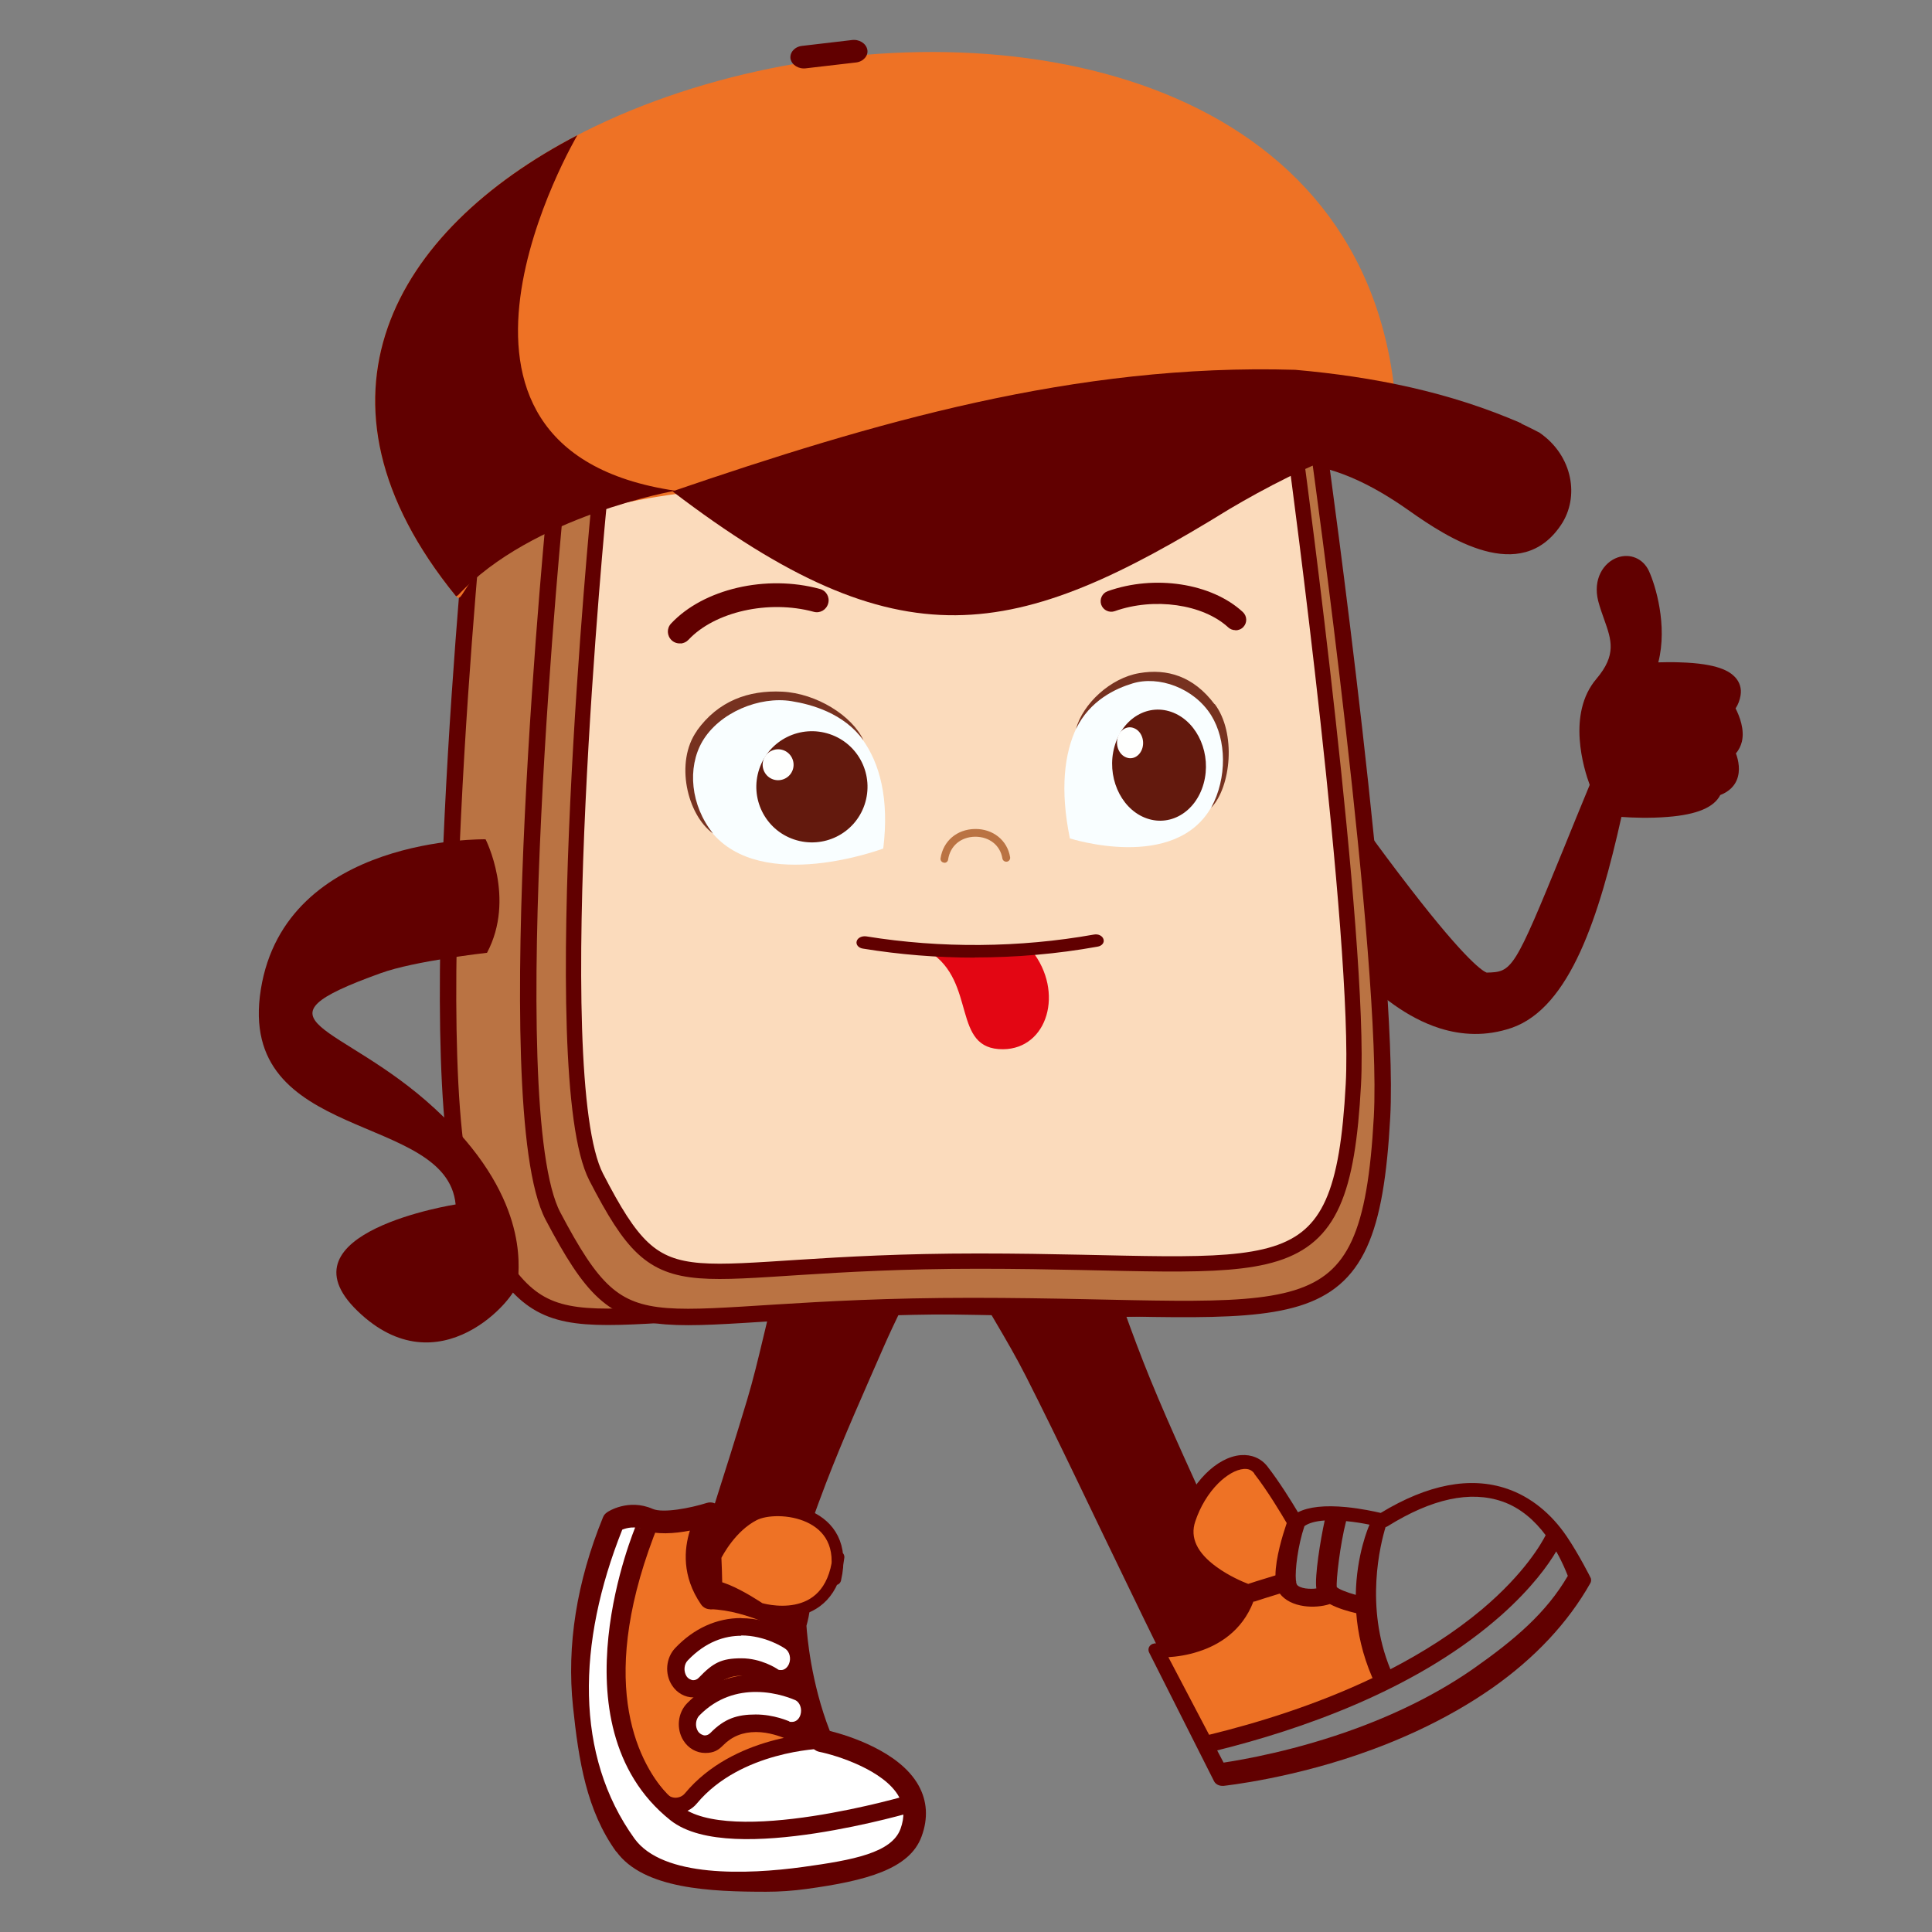 <?xml version="1.0" encoding="UTF-8"?>
<svg id="Laag_1" data-name="Laag 1" xmlns="http://www.w3.org/2000/svg" width="1200" height="1200" version="1.1" viewBox="0 0 1200 1200">
  <rect x="0" y="0" width="1200" height="1200" fill="#808080" stroke="none"/>
  <defs>
    <style>
      .cls-1 {
        fill: none;
        stroke-width: 10.8px;
      }

      .cls-1, .cls-2, .cls-3, .cls-4 {
        stroke: #610000;
        stroke-linejoin: round;
      }

      .cls-2 {
        stroke-width: 7.3px;
      }

      .cls-2, .cls-5, .cls-6 {
        fill: #ee7225;
      }

      .cls-7 {
        fill: #773220;
      }

      .cls-7, .cls-5, .cls-8, .cls-9, .cls-10, .cls-6, .cls-11, .cls-12, .cls-13, .cls-14, .cls-15 {
        stroke-width: 0px;
      }

      .cls-8 {
        fill: #f9feff;
      }

      .cls-3 {
        stroke-width: 10.2px;
      }

      .cls-3, .cls-13 {
        fill: #ba7343;
      }

      .cls-9, .cls-10 {
        fill: #610000;
      }

      .cls-9, .cls-6 {
        fill-rule: evenodd;
      }

      .cls-11 {
        fill: #e30613;
      }

      .cls-12 {
        fill: #fefffe;
      }

      .cls-14 {
        fill: #63190d;
      }

      .cls-15 {
        fill: #fff;
      }

      .cls-4 {
        fill: #fbdbbc;
        stroke-width: 9.5px;
      }
    </style>
  </defs>
  <path class="cls-10" d="M477.3,1025.6c-17.3-.9-35.7-5.8-56.8-14.7.5-2.8.7-5.7,1.5-8.3,14.1-44.4,28.7-88.7,42.1-133.3,7.4-24.8,12.2-50.4,19.2-75.3,2.9-10.5,7.5-20.4,13.4-29.8,2.3-3.8,9.4-5.9,15.5-8.2,4.2-1.6,12.1-.9,21.3,1,19.6,4.1,36.2,12.6,38.3,20.1,1.2,4.1,1.1,7.9-.4,11.2-7.2,16.2-15.4,32-22.5,48.2-12.3,28.2-24.9,56.2-35.9,84.8-12.5,32.8-23.4,66.1-35,99.3-.5,1.5-.6,3.2-.9,5.1Z"/>
  <g>
    <path class="cls-5" d="M388.5,1146.1c28.3,39.2,166.7,21.3,177.4-7.6,5.6-15.3.2-26.9-9.2-35.6-16.9-15.7-46.3-21.6-46.3-21.6-15-36-16.5-72.1-16.5-72.1,3.6-12.7,6.2-24.9-16.1-40.1-22.3-15.2-36.6,23.3-36.6,23.3-6.4-9.3-8.3-18.4-8.2-26.4.3-15,8.2-25.9,8.2-25.9,0,0-23.9,7.6-36.5,4.1-.7-.2-1.4-.4-2.1-.7-11.8-5.1-21.6,1.5-21.6,1.5-33.9,82.7-25.9,154.7,7.5,201Z"/>
    <path class="cls-15" d="M388.5,1146.1c28.3,39.2,166.8,21.3,177.4-7.6,15.8-42.8-55.5-57.2-55.5-57.2,0,0-52.1.9-81.2,35.7-4.9,5.8-13.9,5.9-18.9.2-17.9-20.3-46.3-72.1-5.6-172.8-.7-.2-1.4-.4-2.1-.7-11.8-5.1-21.6,1.5-21.6,1.5-33.9,82.7-25.9,154.7,7.5,201Z"/>
    <path class="cls-10" d="M382.8,1150.2c-18.5-25.6-23.4-56.7-26.9-90.2-4-38,2.3-77.5,18.6-117.5.5-1.3,1.4-2.4,2.6-3.2.5-.4,13.2-8.7,28.3-2.1,6.4,2.8,23.5-.5,33.6-3.7,2.9-.9,6,.1,7.8,2.5,1.8,2.4,1.8,5.7,0,8.2-.5.7-10.4,15.1-5.5,32.4,4.4-6.9,10.9-14.4,19.4-17.1,4.9-1.5,12.4-2.2,21,3.7,24.5,16.7,23.2,32.2,19.2,46.6.4,5.9,2.8,35.4,14.5,65.3,11,2.8,43.2,12.5,55.1,33.8,5.4,9.7,6.1,20.4,1.9,31.8-7.4,20.2-34.2,27.5-71.7,32.6-8,1.1-16.4,1.7-24.8,1.7-34.1,0-76.2-1.6-93.1-25ZM465,973c-8.3,2.6-15.4,17.1-17.3,22-.9,2.4-3.1,4.2-5.7,4.5-2.6.3-5.1-.8-6.6-3-12-17.5-10.5-34.4-6.9-45.8-9.4,1.8-21,2.8-28.7-.6-5.7-2.5-10.8-1-13.3,0-28.1,70.5-29.6,140.3,7.6,191.9,17.6,24.3,69.8,22.4,104.7,17.6,31.3-4.3,55-8.8,60.5-23.6,2.7-7.4,2.4-14-1-20.1-9.1-16.4-38.8-25.7-49.4-27.8-2.3-.5-4.2-2-5.1-4.2-15.3-36.7-16.9-73-17-74.5,0-.7,0-1.5.3-2.2,3.1-10.9,5.6-19.4-13.3-32.3-2.7-1.8-4.8-2.3-6.4-2.3-1,0-1.8.2-2.5.4Z"/>
    <path class="cls-10" d="M490.3,1015.2l7.2-12c-1.2-.7-28.7-17-56.1-17.7l-.3,14c23.7.6,49,15.6,49.3,15.7Z"/>
    <path class="cls-10" d="M419.7,1126.3c0,0,.2,0,.2,0,5.1,0,9.8-2.3,13-6.2,27.2-32.6,77-33.9,77.5-34l-.2-9.7c-2.2,0-54.7,1.3-84.8,37.5-1.4,1.7-3.4,2.6-5.7,2.7h0c-2.2,0-4.3-.9-5.8-2.6-18.6-21.2-44-71.3-4.4-168.5l-9-3.7c-41.6,102.1-14,155.7,6.1,178.6,3.3,3.8,8.1,5.9,13.1,5.9Z"/>
  </g>
  <path class="cls-10" d="M779.5,999.7c-14.7,11.9-33.1,21.8-56.6,30.7-1.6-2.4-23.2-47.2-24.4-49.7-20.4-41.9-40.1-84.1-61.2-125.7-11.7-23.1-26.1-44.9-38.3-67.7-5.1-9.6-8.5-20-10.5-31-.8-4.4,3.4-11,6.7-17.1,2.3-4.2,9.1-9.4,18-14.8,18.8-11.3,38.3-17.3,45.5-13.5,3.9,2.1,6.6,4.9,7.8,8.3,5.8,16.7,10.4,34,16.3,50.7,10.1,29,20,58.2,31.6,86.6,13.3,32.5,28.3,64.2,42.6,96.2.7,1.5,21.5,45.5,22.6,47Z"/>
  <g>
    <path class="cls-5" d="M778.9,990.5c2.4-.8,11.4-3.6,18.3-5.7.3,1,.6,1.9,1.1,2.6,2.2,3.3,6.6,5.6,12.3,6.3,6,.8,12.7-.2,16.4-2.3,0,0,0,0,.1,0,5,4.4,15.6,7,19.8,7.8.6,12.6,3.3,26.7,9.6,41.4.4.9,1.5,1.4,2.4,1.1.2,0,.3-.1.4-.2.7-.4,3.4,3.7,3.9,4.3,1.7,2.1-83.4,35.3-118.1,32.3-9.3-16-12.7-23.9-26.9-52.9,15,3.2,26.8.4,35.9-4.8,16.3-9.3,23.6-26.3,25-29.9Z"/>
    <path class="cls-5" d="M746.8,929.4c.9-.8,1.7-1.6,2.6-2.3,0,0,0,0,0,0,8.8-8.2,15.3-15.6,18.6-19.7,0,0,0,0,0,0,.1-.2.3-.3.4-.5,0,0,0,0,0,0,.1-.1.2-.3.3-.4,0,0,0,0,0,0,0-.1.2-.2.3-.3,0,0,0,0,0,0,0-.1.2-.2.2-.3,0,0,0,0,0,0,0,0,.1-.2.2-.3,0,0,0,0,0,0,.1-.2.3-.4.4-.5h0c1.4,0,2.9,0,4.8.2,6.2.7,20.3,25.5,28.4,43.2,0,.1,0,.2-.1.4,0,0,0,.1,0,.2,0,0,0,.1,0,.2-.3.8-.6,1.8-1,3,0,0,0,0,0,0-2.2,7-5.9,20.6-5.3,29.4-5.2,1.6-16.7,5.1-19.6,6.2-3.2-.6-22.5-4.7-34.5-17.7-11.9-12.9,2.2-37.2,4.2-40.5Z"/>
    <path class="cls-10" d="M759.4,1109.3c1.7-.2,44.9-4.8,92.9-22.6,19-7,36.6-15.2,52.5-24.3,7.7-4.4,15.1-9.1,22-13.9,26.6-18.7,47.1-40.6,61-65.2.5-.9.6-2,.3-3-.1-.4-7.6-15.1-14.9-25.9-9.8-14.5-22.7-24.8-37.1-29.7-22.8-7.8-49.2-2.8-78.5,15-3.9-.9-12.2-2.7-21.3-3.6-13.4-1.3-23.5-.2-30.1,3.2-4.1-6.9-11.7-19.1-19-28.5-3.9-5-9.8-7.5-16.5-7-15,1.2-31,17.3-37.9,38.2-4.5,13.5,1.4,26.7,17.2,37.9,7.2,5.2,14.8,8.7,19.5,10.7-4.7,13.1-14.2,22.1-28.4,26.8-11.8,3.9-22.7,3.3-22.8,3.3-1.7-.1-3.3.5-4.2,1.7-.9,1.2-1,2.7-.3,4.1l40.3,79.9c1,1.9,3.3,3,5.6,2.8ZM778.5,994.8c.7,0,1.4-.2,2.1-.5,1.1-.4,7.4-2.4,14.3-4.5,3.1,4.1,8.5,6.9,15.3,7.8,5,.7,11,.3,15.8-1.3,5.2,2.8,11.7,4.6,16.4,5.7.9,12.1,3.8,25.6,9.8,39.6,0,.2.2.4.4.6-35.2,16.8-71.7,28-101.6,35.3l-25.3-48.2c4.9-.3,11.8-1.2,19-3.6,11.8-3.8,26.7-12.3,33.8-30.9ZM779,915.3c8.3,10.6,17.1,25.4,20.2,30.7,0,.1-.1.2-.1.3-2.4,7.1-6.8,21.3-6.9,32.2-11.1,3.4-15.3,4.7-16.9,5.3-3.4-1.3-11.9-4.9-19.6-10.5-12.2-8.8-16.7-18.3-13.3-28.3,3-9.1,8.1-17.5,14.2-23.6,5.3-5.3,11.1-8.6,15.9-9,2.9-.2,4.9.6,6.6,2.8ZM822.8,944.4c-2.7,12.2-6.3,34.8-5.2,42.2-1.9.3-4.2.3-6.7,0-2.7-.4-4.7-1.3-5.4-2.4-.1-.3-.3-.7-.4-1.1,0-.5,0-1-.2-1.6-.6-6.4,1.2-21.3,5.3-33.6,2.6-1.9,6.9-3.1,12.6-3.5ZM850.6,947s0,0,0,.1c-.5,1.1-8.1,18.5-8.5,43.5-5.5-1.5-10.5-3.5-11.8-4.8-.5-4,2-26.4,5.8-41,5.5.5,10.6,1.4,14.5,2.2ZM960,953.6c-2.3,4.5-12.7,23.4-39.5,46-17.3,14.5-36.8,26.8-56.9,37.2-16.1-39.1-6.1-78.1-3-88.3.5-.1,1-.3,1.4-.6,27.3-17,51.2-22.2,71.1-15.3,11.6,4,20.5,12.3,26.9,20.9ZM760,1094.8l-4-7.6c51.5-12.8,121-36.8,172.1-80.2,1.5-1.3,2.9-2.5,4.3-3.7,19.1-17,29.4-31.5,34.2-39.7,3.9,6.8,6.2,12.7,7.2,15.2-13.3,22.9-33,39.6-58,57.2-20.5,14.4-44.8,26.9-72.2,37.1-38.5,14.3-72.5,20-83.7,21.7Z"/>
  </g>
  <g>
    <path class="cls-15" d="M437.9,1083.3c-3.5,0-6.9-1.9-8.9-5.2-3.2-5.2-2.6-12.3,1.6-16.5,10.5-10.6,23.9-16.2,38.9-16.2s25.6,5.1,26.8,5.7c5.2,2.5,7.9,9.2,6.1,15.4-1.5,5-5.6,8.4-10.3,8.4s-2.9-.3-4.2-1c0,0-8.2-3.7-18.3-3.7s-17.9,3.3-24.4,9.9c-2,2-4.6,3.1-7.3,3.1Z"/>
    <path class="cls-10" d="M469.5,1050.9c13.4,0,23.7,4.8,24.5,5.1,2.8,1.3,4.3,5.4,3.2,9-.8,2.8-2.9,4.5-5.2,4.5s-1.3-.1-1.9-.4c-.2,0-9.2-4.2-20.7-4.2s-19.4,2.5-28.2,11.5c-1,1-2.2,1.5-3.4,1.5s-3.2-.9-4.3-2.6c-1.9-3-1.5-7.4.9-9.8,11.2-11.4,24.1-14.6,35-14.6M469.5,1040.1c-16.5,0-31.2,6.1-42.7,17.8-5.9,6-6.9,15.9-2.3,23.2,3,4.8,8.1,7.7,13.5,7.7s8.1-1.7,11.1-4.7c5.5-5.6,12.2-8.3,20.5-8.3s15.7,3.1,16.1,3.2c2,1,4.2,1.4,6.5,1.4,7.1,0,13.4-4.9,15.5-12.3,2.6-8.8-1.3-18.2-9-21.8-1.3-.6-13.5-6.2-29.1-6.2h0Z"/>
  </g>
  <g>
    <path class="cls-15" d="M430.7,1048.8c-3.5,0-6.8-1.9-8.8-5-3.3-5.1-2.7-12.2,1.4-16.5,10.7-11.2,23.2-16.9,37.1-16.9s29.1,8.3,30.5,9.2c4.8,3.3,6.6,10.2,4.1,16-1.8,4.3-5.6,6.9-9.8,6.9s-4-.6-5.7-1.8c0,0-8.4-5.5-19-5.5s-15.9,3.5-22.4,10.3c-2,2.1-4.6,3.3-7.4,3.3Z"/>
    <path class="cls-10" d="M460.4,1015.8c15.1,0,26.6,7.7,27.4,8.3,2.7,1.8,3.7,6.1,2.2,9.5-1,2.3-2.9,3.7-4.8,3.7s-1.8-.3-2.6-.8c-.2-.1-9.7-6.5-22.1-6.5s-17.6,2.8-26.4,12c-1,1.1-2.3,1.6-3.5,1.6s-3.2-.9-4.2-2.5c-1.9-3-1.6-7.4.8-9.8,11.2-11.7,23-15.3,33.2-15.3M460.4,1005c-15.2,0-29.4,6.4-41,18.6-5.8,6.1-6.7,16-2,23.2,3,4.7,8,7.5,13.3,7.5s8.3-1.8,11.3-4.9c5.5-5.8,11.6-8.6,18.5-8.6s15.6,4.4,16,4.6c2.6,1.8,5.6,2.7,8.7,2.7,6.3,0,12.1-4,14.8-10.2,3.5-8.1.9-17.9-6-22.6-1.5-1-15.3-10.2-33.5-10.2h0Z"/>
  </g>
  <path class="cls-1" d="M399.8,950.1s-50.7,119.9,19.9,176.2c33.9,27.1,146.3-6.2,146.3-6.2"/>
  <path class="cls-10" d="M828.4,500.1c1.3-1.4,3.2-2.1,5.1-1.9,1.9.2,3.7,1.2,4.8,2.7.2.3,17.9,25.5,37.6,50.9,35.5,46,45.5,51.6,47.5,52.3,15.9-.4,16.8-1,47.8-77,4.7-11.6,10-24.6,16.2-39.6-3.6-9.7-14.4-44.1,4.2-65.9,12.6-14.9,9.3-24.1,4.8-36.8-1.3-3.6-2.6-7.3-3.7-11.4-3.5-13.7,3.3-24,11.9-27.1,7.9-2.8,15.9.6,19.5,8.2,4.1,8.8,11.8,34,5.9,56.9,3.9-.1,8.5-.2,13.4,0,23.7.7,30.9,5.6,34.3,9.2,2.9,3.1,4.1,7.1,3.4,11.3-.5,3-1.5,5.7-3.1,8.1,2.5,4.9,5.7,13.2,3.9,20.7-.7,2.7-1.9,5.2-3.7,7.2,1.6,4.4,3,10.8.5,16.7-1.3,3.1-4.2,6.9-10.2,9.2-3.9,7.7-14.6,12.2-32.7,13.6-10.9.9-22.1.5-28.7,0-13.7,61.3-31.8,118.6-68.4,131.1-15.7,5.3-30.7,4.5-44.4.2-40.7-12.9-70.2-56.8-73.7-62.1-24.8-28.9-5.8-62.6,7.8-76.5Z"/>
  <path class="cls-9" d="M941.1,261.4c5.2,2.3,10.3,4.8,15.2,7.4,20.8,14.4,24.8,40.1,13.3,57.2-25.1,37.6-70.3,8.2-94.2-8.7-23.1-16.3-47.9-29.1-76.6-30,2.1-7.3,4.1-14.5,6.1-21.9,16.6-3.7,33-7.4,49.4-11.1,18.9,0,37.9-.2,56.8-.2,10,2.4,20.1,4.8,30.1,7.3h0Z"/>
  <g>
    <path class="cls-3" d="M551.7,187s-76.8-95.2-208.7-53.8c-100.8,31.6-134.9,113.5-47.3,175,0,0-37.8,379.3-2,447.1,48.2,91.3,53.2,55.8,259.9,55.8s247.1,26,255-117.3c5.2-95.1-38.4-399-38.4-399,0,0,88.6-117.3-19.7-157.7-117.6-43.9-198.9,50-198.9,50Z"/>
    <path class="cls-3" d="M601.5,187.1s-76.8-95.2-208.7-53.8c-100.8,31.6-134.9,113.5-47.3,175,0,0-37.8,379.3-2,447.1,48.2,91.3,53.2,55.8,259.9,55.8s247.1,26,255-117.3c5.2-95.1-38.6-410-38.6-410,0,0,67.5-108.9-40.8-149.3-117.6-43.9-177.6,52.6-177.6,52.6Z"/>
    <path class="cls-4" d="M605.9,199.7s-70.1-89-190.6-50.4c-92.1,29.5-123.2,106.1-43.2,163.7,0,0-34.5,354.7-1.8,418.1,44.1,85.4,48.6,52.2,237.4,52.2s225.7,24.3,232.9-109.7c4.8-88.9-35.1-385.6-35.1-385.6,0,0,80.9-97.3-18-135-107.5-41-181.6,46.8-181.6,46.8Z"/>
  </g>
  <path class="cls-10" d="M302.5,591.8s-44.9,5-65.9,12.6c-85.6,30.8-25,30.2,33.4,84.1,58.5,53.8,52.2,97.7,51.7,107.6-.6,9.9-49,67.1-99.6,18.2-50.6-48.8,60.9-66.2,60.9-66.2-5.5-57.9-136.3-37.7-121-133.5,15.3-95.8,139.6-93.3,139.6-93.3,0,0,18.8,36.7.9,70.5Z"/>
  <path class="cls-2" d="M518.7,980.9l2.1-13.8c-5.3,45.6-48.9,32-48.9,32-.6-.4-1.4-1-2.4-1.6,0,0,0,0,0,0-5.6-3.6-16.7-10.2-24.5-11.9-.1-4.9-.4-15.9-.6-18.8,1.3-2.7,9.7-18.6,24-25.9,14.2-7.3,60.4-2.6,50.4,40Z"/>
  <path class="cls-13" d="M586.6,535.9c1.2,0,2.2-.9,2.3-2.1,1.3-8.4,7.8-13.9,16.6-14.1,8.9-.1,15.8,5.3,17.1,13.5.2,1.3,1.5,2.2,2.8,2,1.3-.2,2.2-1.4,2-2.8-1.7-10.5-10.7-17.7-21.9-17.5-11.2.2-19.7,7.5-21.3,18.2-.2,1.3.7,2.5,2,2.7h.4Z"/>
  <path class="cls-10" d="M422.9,399.7c1.7-.2,3.4-.9,4.7-2.3,16.4-17.5,49.8-25,77.8-17.4,3.9,1.1,7.9-1.2,9-5.2,1.1-3.9-1.2-8-5.2-9-33.4-9.1-72.3,0-92.4,21.5-2.8,3-2.6,7.6.4,10.4,1.6,1.5,3.7,2.1,5.7,1.9Z"/>
  <path class="cls-10" d="M767.4,391.5c1.8,0,3.6-.7,4.9-2.1,2.5-2.7,2.3-6.8-.4-9.3-19.4-17.9-54.7-23.3-83.9-12.9-3.4,1.2-5.2,5-4,8.4,1.2,3.4,5,5.2,8.4,4,24.4-8.7,54.8-4.4,70.5,10.1,1.2,1.1,2.8,1.7,4.4,1.7Z"/>
  <g>
    <path class="cls-8" d="M664.4,520.7s66,21.4,88.5-20.3c27.4-50.7-20.7-87.4-50.1-78.4-27.2,8.4-50.7,38-38.3,98.6Z"/>
    <path class="cls-7" d="M754.3,437.3c-13-17.3-29.4-22.2-46.7-19.2-17.8,3-35,18.9-39.3,34.7,8.7-18,24.9-25.2,35.1-28.3,16.2-5,38.2,2.7,48.9,19.8,9.5,15.3,10,38.8,0,57.4,12.3-12.9,15.7-46.4,2.2-64.4Z"/>
    <path class="cls-14" d="M692.2,463.8c-5,18,3.4,37.7,18.7,44,15.3,6.3,31.7-3.1,36.7-21.1,5-18-3.4-37.7-18.7-44-15.3-6.3-31.7,3.1-36.7,21.1Z"/>
    <path class="cls-12" d="M694.2,458.2c-1.4,5,.9,10.5,5.2,12.2,4.2,1.8,8.8-.9,10.2-5.9,1.4-5-.9-10.5-5.2-12.2-4.2-1.8-8.8.9-10.2,5.9Z"/>
  </g>
  <g>
    <path class="cls-8" d="M548.7,527s-75.5,28.5-106.9-10.4c-38.2-47.4,14.4-89.2,50.1-83.4,33.1,5.3,64.3,32.2,56.7,93.8Z"/>
    <path class="cls-7" d="M432.8,453.9c13.3-18.6,32.1-25.3,53-24.3,21.3,1,43.6,15,50.5,30.2-12.3-16.9-32.3-22.3-44.7-24.3-19.7-3.2-44.8,6.9-55.4,25.1-9.4,16.2-7.3,39.7,6.7,57.1-16.1-11.5-23.9-44.4-10-63.8Z"/>
    <path class="cls-14" d="M471.6,477.6c-6.1,18.1,3.5,37.7,21.6,43.8,18.1,6.1,37.7-3.5,43.8-21.6,6.1-18.1-3.5-37.7-21.6-43.8-18.1-6.1-37.7,3.5-43.8,21.6Z"/>
    <path class="cls-12" d="M474.2,471.9c-1.7,5,1,10.5,6,12.2,5,1.7,10.5-1,12.2-6,1.7-5-1-10.5-6-12.2-5-1.7-10.5,1-12.2,6Z"/>
  </g>
  <path class="cls-11" d="M640.9,590.5c20.3,25.6,9.8,61-17.9,61.2-32.3.2-16-41.8-45.8-60.6,18.5-.5,49.3.2,63.8-.6Z"/>
  <path class="cls-10" d="M605.4,594.8c-23.3,0-46.7-1.9-69.4-5.6-2.8-.4-4.5-2.5-3.9-4.6.6-2.1,3.2-3.4,6-3,46.3,7.5,95.1,7.1,141.2-1.1,2.9-.6,5.5.8,6.1,2.9.7,2.1-1,4.2-3.8,4.6-24.9,4.5-50.6,6.7-76.2,6.7Z"/>
  <path class="cls-6" d="M867.4,258.3C845.8-144.6,24.9,53,283.3,370.4c7.1,8.7,1.8-45.2,137.4-63.7,58.9-8,446.7-48.3,446.7-48.3Z"/>
  <path class="cls-9" d="M528.9,24.9l-30.7,3.6c-4.7.5-7.8,4.2-7.2,8h0c.8,3.9,5.1,6.6,9.8,5.9l30.9-3.6c4.5-.5,7.8-4.2,7-8h0c-.8-3.9-5.1-6.6-9.8-5.9h0Z"/>
  <path class="cls-9" d="M417.6,305.2c124.3-42.5,250-79.6,386.9-75.5,48.7,4.3,96.1,13.8,140.8,33.4-68.4-7.3-138.9,27.8-181.7,53.1-133.6,82.5-204.3,97-345.9-11h0Z"/>
  <path class="cls-9" d="M283.3,370.4c-99.8-122.5-38.6-227.2,75.3-286.4,0,0-114.8,194.8,60.8,220.8,0,0-88.8,15.5-134.9,64.9"/>
</svg>